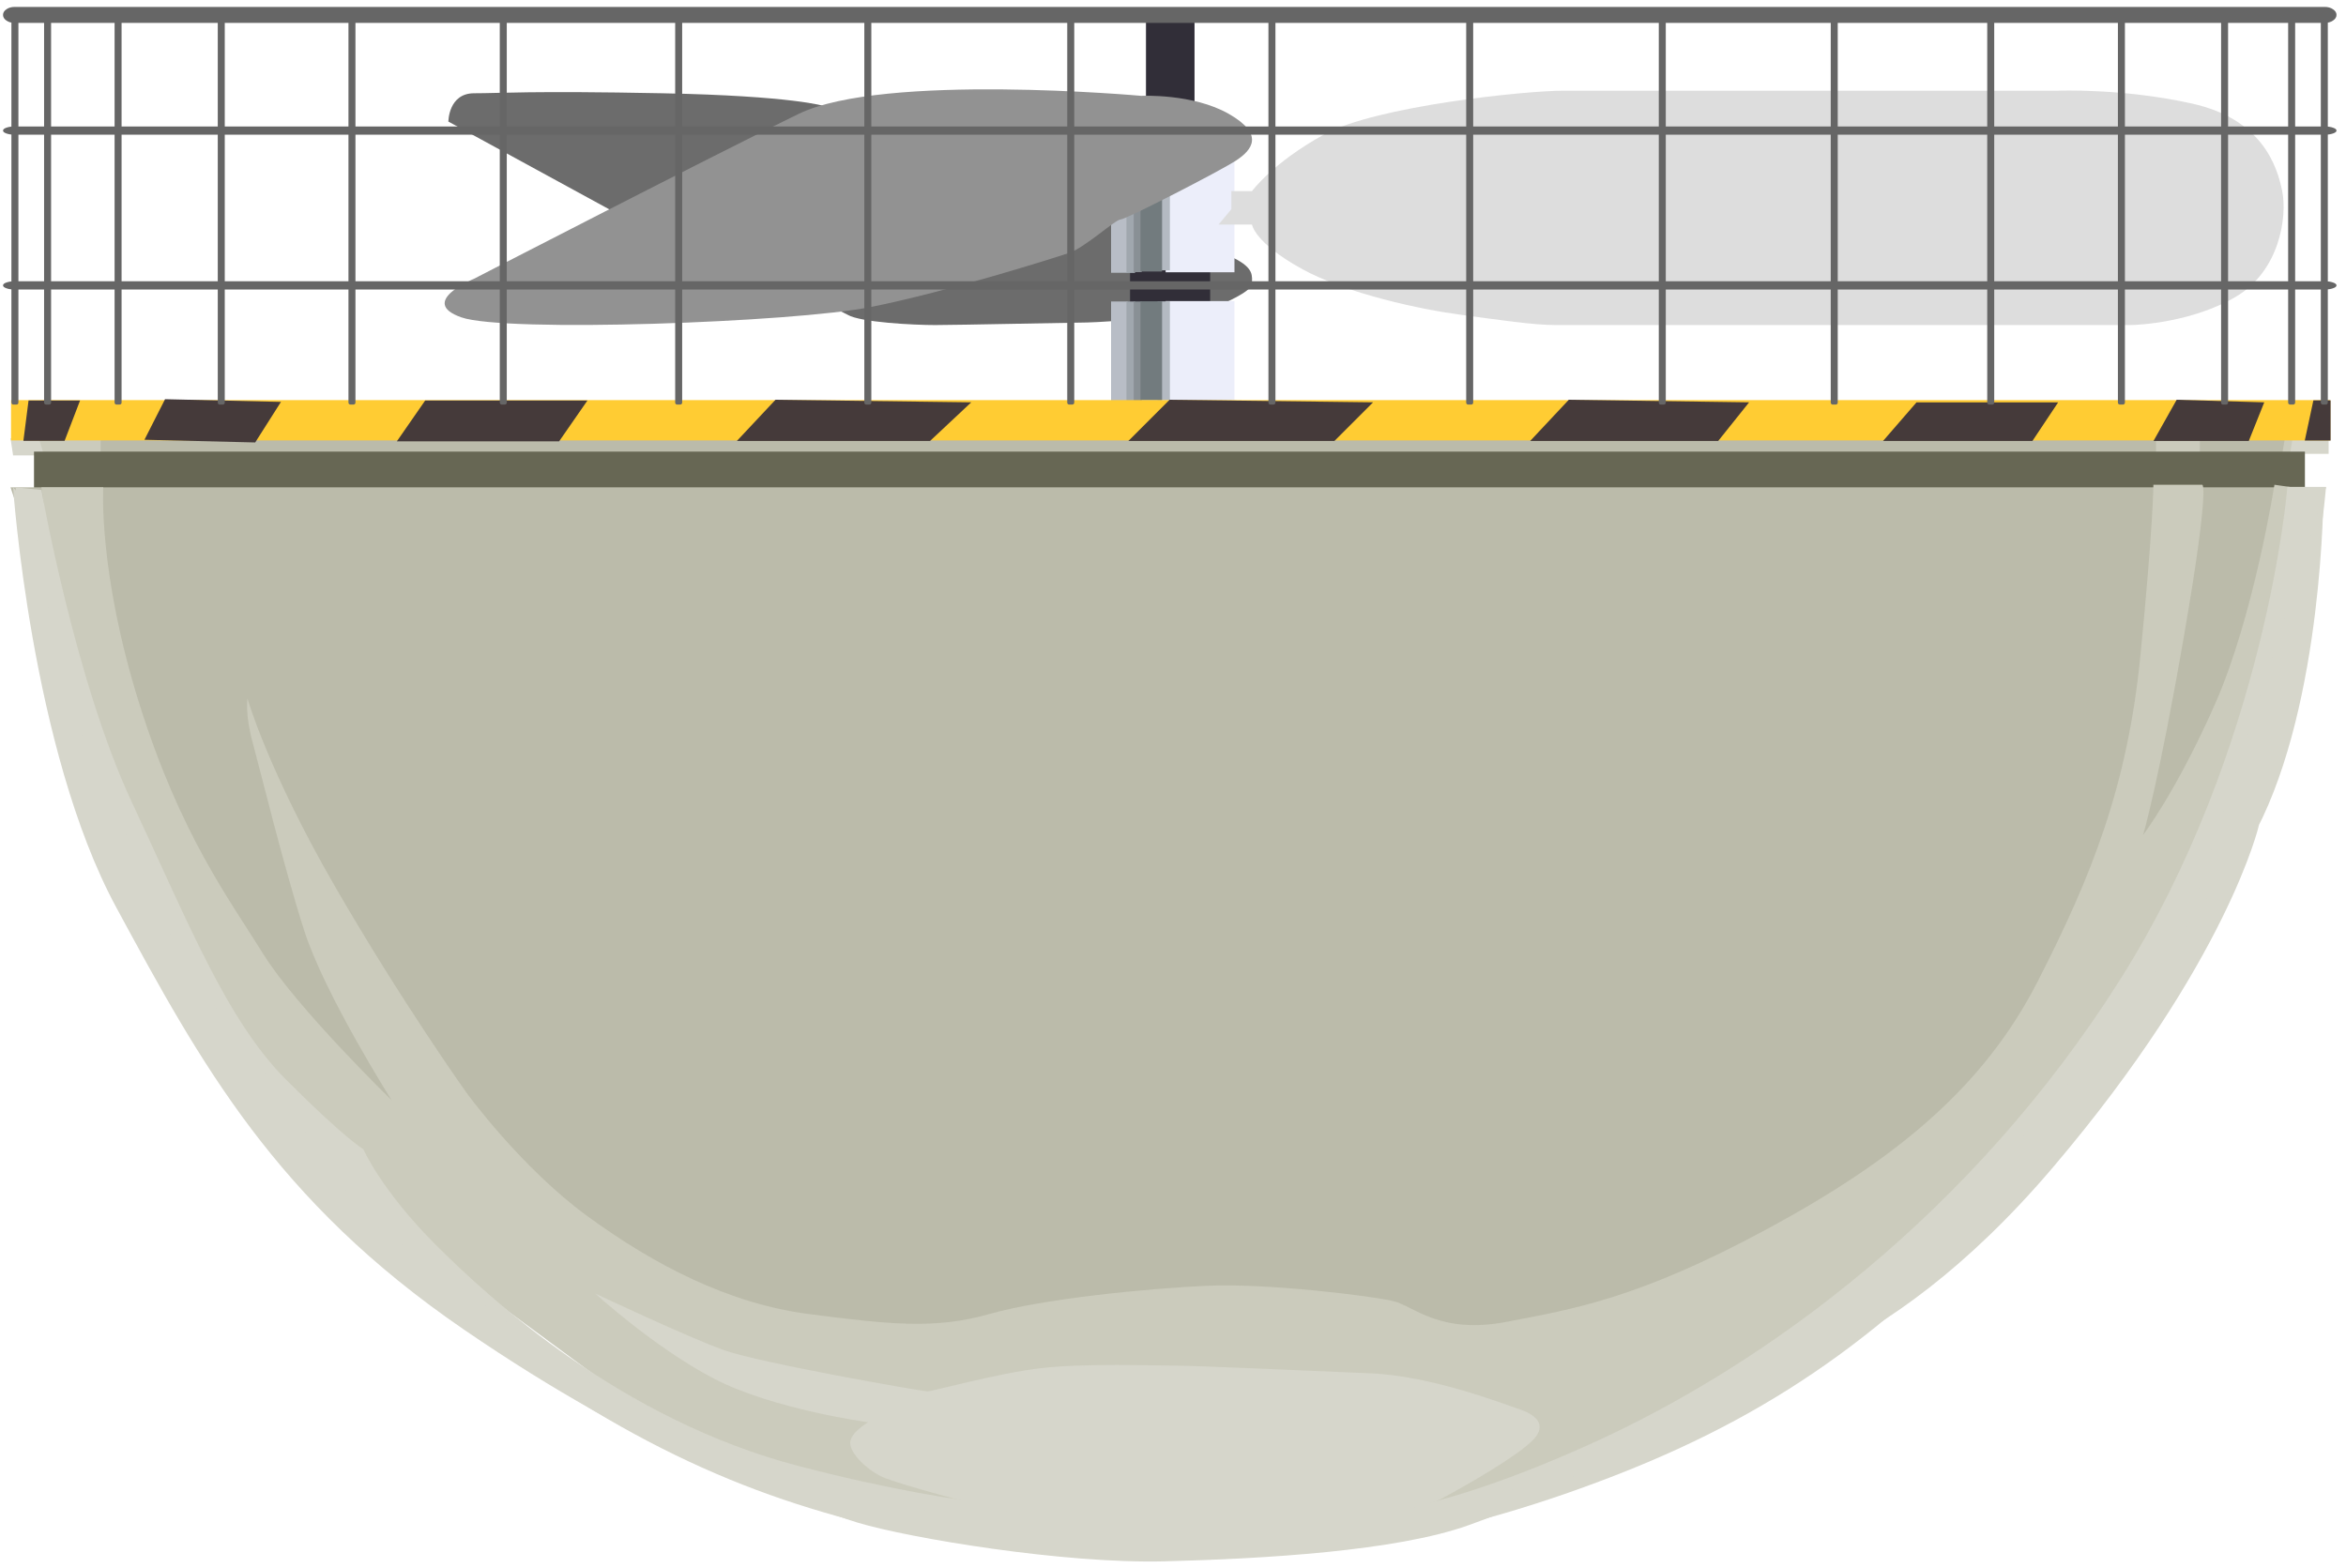 <?xml version="1.0" encoding="utf-8"?>
<!-- Generator: SketchAPI 5.1.316 <https://api.sketch.io/> -->
<svg version="1.1" xmlns="http://www.w3.org/2000/svg" xmlns:xlink="http://www.w3.org/1999/xlink" xmlns:sketchjs="https://sketch.io/dtd/" style="" sketchjs:metadata="eyJ0aXRsZSI6ImNhNTVhNTI0LTNlNDUtNGQ4Ni1iNmE2LWZiOWNhODc3Zjk5NiIsImRlc2NyaXB0aW9uIjoiTWFkZSB3aXRoIFNrZXRjaHBhZCAtIGh0dHBzOi8vc2tldGNoLmlvL3NrZXRjaHBhZCIsIm1ldGFkYXRhIjp7fSwiY2xpcFBhdGgiOnsiZW5hYmxlZCI6dHJ1ZSwic3R5bGUiOnsic3Ryb2tlU3R5bGUiOiJibGFjayIsImxpbmVXaWR0aCI6MX19LCJleHBvcnREUEkiOjcyLCJleHBvcnRGb3JtYXQiOiJwbmciLCJleHBvcnRRdWFsaXR5IjowLjk1LCJ1bml0cyI6InB4Iiwid2lkdGgiOjQxOSwiaGVpZ2h0IjoyODAsInBhZ2VzIjp7Imxlbmd0aCI6MSwiZGF0YSI6W3sid2lkdGgiOjQxOSwiaGVpZ2h0IjoyODB9XX19" width="419" height="280" viewBox="0 0 419 280" sketchjs:version="5.1.316">
<path sketchjs:tool="rectangle" style="fill: none; mix-blend-mode: source-over; vector-effect: non-scaling-stroke;" d="M0 0 L419 0 419 280 0 280 z"/>
<path sketchjs:tool="rectangle" style="fill: #312e38; mix-blend-mode: source-over; fill-opacity: 1; fill-rule: nonzero; vector-effect: non-scaling-stroke;" d="M0 0 L18.85 0 18.85 50.6 0 50.6 z" transform="matrix(0.46,0,0,0.46,204.673,2.955)"/>
<path sketchjs:tool="path" style="fill: #6c6c6c; mix-blend-mode: source-over; fill-opacity: 1; fill-rule: nonzero;" d="M0 11.44 L77 53.44 C77 53.44 150 83.44 155 86.44 160 89.44 181 90.44 189 90.44 197 90.44 245 89.44 248 89.44 251 89.44 265 88.44 265 88.44 265 88.44 300 82.44 300 82.44 300 82.44 312 77.44 312 74.44 312 71.44 313 68.44 305 64.44 297 60.44 234 32.44 234 32.44 234 32.44 146 5.44 146 5.44 146 5.44 134 1.44 83 0.44 32 -0.56 20 0.44 10 0.44 0 0.44 0 11.44 0 11.44 z" transform="matrix(0.46,0,0,0.46,80.082,16.455)"/>
<path sketchjs:tool="rectangle" style="fill: #312e38; mix-blend-mode: source-over; fill-opacity: 1; fill-rule: nonzero; vector-effect: non-scaling-stroke;" d="M0 0 L31.11 0 31.11 15.8 0 15.8 z" transform="matrix(0.46,0,0,0.46,201.828,48.076)"/>
<path sketchjs:tool="rectangle" style="fill: #eceefa; mix-blend-mode: source-over; fill-opacity: 1; fill-rule: nonzero; vector-effect: non-scaling-stroke;" d="M0 0 L26.72 0 26.72 39.14 0 39.14 z" transform="matrix(0.46,0,0,0.46,208.186,53.777)"/>
<path sketchjs:tool="rectangle" style="fill: #b8bdc6; mix-blend-mode: source-over; fill-opacity: 1; fill-rule: nonzero; vector-effect: non-scaling-stroke;" d="M0 0 L6.41 0 6.41 41.33 0 41.33 z" transform="matrix(0.46,0,0,0.46,198.44,53.847)"/>
<path sketchjs:tool="rectangle" style="fill: #a0a7ae; mix-blend-mode: source-over; fill-opacity: 1; fill-rule: nonzero; vector-effect: non-scaling-stroke;" d="M0 0 L3.34 0 3.34 41.12 0 41.12 z" transform="matrix(0.46,0,0,0.46,201.187,53.847)"/>
<path sketchjs:tool="rectangle" style="fill: #899095; mix-blend-mode: source-over; fill-opacity: 1; fill-rule: nonzero; vector-effect: non-scaling-stroke;" d="M0 0 L2.94 0 2.94 37.38 0 37.38 z" transform="matrix(0.489,0,0,0.489,202.48,53.847)"/>
<path sketchjs:tool="rectangle" style="fill: #b4bac2; mix-blend-mode: source-over; fill-opacity: 1; fill-rule: nonzero; vector-effect: non-scaling-stroke;" d="M0 0 L4.81 0 4.81 38.44 0 38.44 z" transform="matrix(0.46,0,0,0.46,206.734,53.826)"/>
<path sketchjs:tool="rectangle" style="fill: #727b7e; mix-blend-mode: source-over; fill-opacity: 1; fill-rule: nonzero; vector-effect: non-scaling-stroke;" d="M0 0 L8.39 0 8.39 38.47 0 38.47 z" transform="matrix(0.46,0,0,0.46,203.688,53.815)"/>
<path sketchjs:tool="rectangle" style="fill: #bbbbaa; mix-blend-mode: source-over; fill-opacity: 1; fill-rule: nonzero; vector-effect: non-scaling-stroke;" d="M0 0 L146.97 0 146.97 6.41 0 6.41 z" transform="matrix(2.746,0,0,0.46,7.084,78.387)"/>
<path sketchjs:tool="path" style="fill: #cbcbbc; mix-blend-mode: source-over; fill-opacity: 1; fill-rule: nonzero;" d="M4 6 L0 6 1 0 6 0 4 6 z" transform="matrix(0.46,0,0,0.46,407.618,78.302)"/>
<path sketchjs:tool="path" style="fill: #cbcbbc; mix-blend-mode: source-over; fill-opacity: 1; fill-rule: nonzero;" d="M0 0 L0 6 17 6 17 0 0 0 z" transform="matrix(0.46,0,0,0.46,385.077,78.483)"/>
<path sketchjs:tool="path" style="fill: #d6d6cb; mix-blend-mode: source-over; fill-opacity: 1; fill-rule: nonzero;" d="M15 0 L15 6 0 6 1 0 15 0 z" transform="matrix(0.46,0,0,0.46,408.998,78.302)"/>
<path sketchjs:tool="path" style="fill: #cbcbbc; mix-blend-mode: source-over; fill-opacity: 1; fill-rule: nonzero;" d="M1 7 L25 7 25 0 0 1 1 7 z" transform="matrix(0.46,0,0,0.46,6.478,77.842)"/>
<path sketchjs:tool="path" style="fill: #d6d6cb; mix-blend-mode: source-over; fill-opacity: 1; fill-rule: nonzero;" d="M0 0 L1 7 13 7 11 0 0 0 z" transform="matrix(0.46,0,0,0.437,1.878,78.279)"/>
<path sketchjs:tool="rectangle" style="fill: #ffcc33; mix-blend-mode: source-over; fill-opacity: 1; fill-rule: nonzero; vector-effect: non-scaling-stroke;" d="M0 0 L30.13 0 30.13 14.66 0 14.66 z" transform="matrix(13.748,0,0,0.491,1.973,71.464)"/>
<path sketchjs:tool="rectangle" style="fill: #676754; mix-blend-mode: source-over; fill-opacity: 1; fill-rule: nonzero; vector-effect: non-scaling-stroke;" d="M0 0 L226.46 0 226.46 16.65 0 16.65 z" transform="matrix(1.791,0,0,0.46,6.072,80.663)"/>
<path sketchjs:tool="path" style="fill: #bbbbaa; mix-blend-mode: source-over; fill-opacity: 1; fill-rule: nonzero;" d="M0 0 L899 0 884 47 842 167 727 310 494 382 316 380 153 287 91 216 15 45 0 0 z" transform="matrix(0.46,0,0,0.46,1.878,87.043)"/>
<path sketchjs:tool="path" style="fill: #cbcbbc; mix-blend-mode: source-over; fill-opacity: 1; fill-rule: nonzero;" d="M0 1 L24 1 C24 1 22 34 38 85 54 136 73 161 86 182 99 203 136 239 136 239 136 239 110 198 102 173 94 148 85 111 82 100 79 89 80 83 80 83 80 83 88 111 114 156 140 201 165 236 165 236 165 236 186 265 212 284 238 303 267 318 298 322 329 326 347 328 368 322 389 316 430 312 453 311 476 310 517 315 525 317 533 319 543 330 569 325 595 320 620 316 670 289 720 262 754 234 775 193 796 152 810 117 815 66 820 15 820 0 820 0 820 0 839 0 839 0 839 0 842 0 832 58 822 116 816 136 816 136 816 136 829 119 844 85 859 51 867 0 867 0 867 0 874 1 874 1 874 1 859 103 859 103 859 103 816 187 816 187 816 187 738 294 738 294 738 294 623 374 623 374 623 374 498 413 498 413 498 413 340 403 340 403 340 403 245 368 245 368 245 368 138 289 138 289 138 289 66 200 66 200 66 200 11 78 11 78 11 78 0 1 0 1 z" transform="matrix(0.46,0,0,0.46,7.398,86.583)"/>
<path sketchjs:tool="path" style="fill: #d6d6cb; mix-blend-mode: source-over; fill-opacity: 1; fill-rule: nonzero;" d="M10 1 C10 1 23 75 45 122 67 169 82 207 105 230 128 253 135 257 135 257 135 257 142 273 163 294 184 315 235 362 304 380 373 398 410 397 410 397 410 397 402 414 402 414 402 414 354 412 298 393 242 374 186 339 128 283 70 227 30 152 15 93 0 34 0 0 0 0 0 0 10 1 10 1 z" transform="matrix(0.46,0,0,0.46,2.798,87.047)"/>
<path sketchjs:tool="path" style="fill: #d6d6cb; mix-blend-mode: source-over; fill-opacity: 1; fill-rule: nonzero;" d="M367 0 C367 0 359 101 302 191 245 281 165 340 96 371 27 402 1 398 1 398 1 398 0 410 0 410 0 410 39 409 106 383 173 357 217 323 267 268 317 213 351 153 365 96 379 39 382 0 382 0 382 0 367 0 367 0 z" transform="matrix(0.46,0,0,0.461,239.71,86.962)"/>
<path sketchjs:tool="path" style="fill: #d6d6cb; mix-blend-mode: source-over; fill-opacity: 1; fill-rule: nonzero;" d="M0 0 C0 0 36 17 50 22 64 27 127 38 129 38 131 38 156 31 173 29 190 27 217 28 225 28 233 28 277 30 301 31 325 32 353 43 359 45 365 47 370 51 364 57 358 63 341 73 328 80 315 87 213 96 213 96 213 96 152 83 152 83 152 83 117 74 111 71 105 68 99 62 99 58 99 54 106 50 106 50 106 50 69 45 46 33 23 21 0 0 0 0 z" transform="matrix(0.46,0,0,0.46,106.303,231.03)"/>
<path sketchjs:tool="path" style="fill: #d6d6cb; mix-blend-mode: source-over; fill-opacity: 1; fill-rule: nonzero;" d="M0 0 C1 1 65 28 85 34 105 40 165 50 204 49 243 48 294 45 322 35 350 25 367 15 367 15 367 15 302 29 302 29 302 29 203 12 191 12 179 12 138 37 138 37 138 37 43 9 43 9 43 9 0 0 0 0 z" transform="matrix(0.46,0,0,0.46,114.123,256.331)"/>
<path sketchjs:tool="path" style="fill: #d6d6cb; mix-blend-mode: source-over; fill-opacity: 1; fill-rule: nonzero;" d="M59 0 C59 0 59 81 33 131 7 181 0 187 0 187 0 187 52 23 52 23 52 23 59 0 59 0 z" transform="matrix(0.46,0,0,0.46,387.837,87.963)"/>
<path sketchjs:tool="path" style="fill: #d6d6cb; mix-blend-mode: source-over; fill-opacity: 1; fill-rule: nonzero;" d="M205 0 C205 0 193 53 125 133 57 213 0 217 0 217 0 217 103 133 103 133 103 133 150 78 150 78 150 78 205 0 205 0 z" transform="matrix(0.46,0,0,0.46,309.173,147.306)"/>
<path sketchjs:tool="path" style="fill: #d6d6cb; mix-blend-mode: source-over; fill-opacity: 1; fill-rule: nonzero;" d="M0 0 C0 0 7 102 40 163 73 224 102 277 175 327 248 377 291 388 291 388 291 388 226 349 226 349 226 349 137 284 137 284 137 284 94 222 94 222 94 222 66 185 66 185 66 185 19 79 19 79 19 79 7 8 7 8 7 8 0 0 0 0 z" transform="matrix(0.46,0,0,0.46,2.338,87.043)"/>
<path sketchjs:tool="path" style="fill: #d6d6cb; mix-blend-mode: source-over; fill-opacity: 1; fill-rule: nonzero;" d="M0 0 L0.02 0.02 " transform="matrix(0.46,0,0,0.46,58.461,120.164)"/>
<path sketchjs:tool="path" style="fill: #d6d6cb; mix-blend-mode: source-over; fill-opacity: 1; fill-rule: nonzero;" d="M0 0 L0.02 0.02 " transform="matrix(0.46,0,0,0.46,1.878,78.762)"/>
<path sketchjs:tool="path" style="fill: #453a3a; mix-blend-mode: source-over; fill-opacity: 1; fill-rule: nonzero;" d="M9 0 L9 14 0 14 3 0 9 0 z" transform="matrix(0.512,0,0,0.512,411.639,71.51)"/>
<path sketchjs:tool="path" style="fill: #453a3a; mix-blend-mode: source-over; fill-opacity: 1; fill-rule: nonzero;" d="M43 1 L9 0 0 16 37 16 43 1 z" transform="matrix(0.46,0,0,0.46,384.617,71.402)"/>
<path sketchjs:tool="path" style="fill: #453a3a; mix-blend-mode: source-over; fill-opacity: 1; fill-rule: nonzero;" d="M68 0 L58 15 0 15 13 0 68 0 z" transform="matrix(0.46,0,0,0.46,336.314,71.862)"/>
<path sketchjs:tool="path" style="fill: #453a3a; mix-blend-mode: source-over; fill-opacity: 1; fill-rule: nonzero;" d="M85 1 L15 0 0 16 73 16 85 1 z" transform="matrix(0.46,0,0,0.46,273.291,71.402)"/>
<path sketchjs:tool="path" style="fill: #453a3a; mix-blend-mode: source-over; fill-opacity: 1; fill-rule: nonzero;" d="M95 1 L16 0 0 16 80 16 95 1 z" transform="matrix(0.46,0,0,0.46,201.528,71.402)"/>
<path sketchjs:tool="path" style="fill: #453a3a; mix-blend-mode: source-over; fill-opacity: 1; fill-rule: nonzero;" d="M91 1 L15 0 0 16 75 16 91 1 z" transform="matrix(0.46,0,0,0.46,131.604,71.402)"/>
<path sketchjs:tool="path" style="fill: #453a3a; mix-blend-mode: source-over; fill-opacity: 1; fill-rule: nonzero;" d="M74 0 L11 0 0 14 63 14 74 0 z" transform="matrix(0.46,0,0,0.521,70.881,71.53)"/>
<path sketchjs:tool="path" style="fill: #453a3a; mix-blend-mode: source-over; fill-opacity: 1; fill-rule: nonzero;" d="M53 1 L8 0 0 15 43 16 53 1 z" transform="matrix(0.46,0,0,0.483,25.799,71.3)"/>
<path sketchjs:tool="path" style="fill: #453a3a; mix-blend-mode: source-over; fill-opacity: 1; fill-rule: nonzero;" d="M22 0 L2 0 0 15 16 15 22 0 z" transform="matrix(0.46,0,0,0.48,4.178,71.535)"/>
<path sketchjs:tool="rectangle" style="fill: #eceefa; mix-blend-mode: source-over; fill-opacity: 1; fill-rule: nonzero; vector-effect: non-scaling-stroke;" d="M0 0 L26.72 0 26.72 39.14 0 39.14 z" transform="matrix(0.46,0,0,0.51,208.186,28.669)"/>
<path sketchjs:tool="rectangle" style="fill: #b8bdc6; mix-blend-mode: source-over; fill-opacity: 1; fill-rule: nonzero; vector-effect: non-scaling-stroke;" d="M0 0 L6.41 0 6.41 41.33 0 41.33 z" transform="matrix(0.46,0,0,0.436,198.44,30.701)"/>
<path sketchjs:tool="rectangle" style="fill: #a0a7ae; mix-blend-mode: source-over; fill-opacity: 1; fill-rule: nonzero; vector-effect: non-scaling-stroke;" d="M0 0 L3.34 0 3.34 41.12 0 41.12 z" transform="matrix(0.46,0,0,0.439,201.187,30.701)"/>
<path sketchjs:tool="rectangle" style="fill: #899095; mix-blend-mode: source-over; fill-opacity: 1; fill-rule: nonzero; vector-effect: non-scaling-stroke;" d="M0 0 L2.94 0 2.94 37.38 0 37.38 z" transform="matrix(0.489,0,0,0.479,202.48,30.701)"/>
<path sketchjs:tool="rectangle" style="fill: #b4bac2; mix-blend-mode: source-over; fill-opacity: 1; fill-rule: nonzero; vector-effect: non-scaling-stroke;" d="M0 0 L4.81 0 4.81 38.44 0 38.44 z" transform="matrix(0.46,0,0,0.504,206.734,28.909)"/>
<path sketchjs:tool="rectangle" style="fill: #727b7e; mix-blend-mode: source-over; fill-opacity: 1; fill-rule: nonzero; vector-effect: non-scaling-stroke;" d="M0 0 L8.39 0 8.39 38.47 0 38.47 z" transform="matrix(0.46,0,0,0.516,203.688,28.646)"/>
<path sketchjs:tool="path" style="fill: #929292; mix-blend-mode: source-over; fill-opacity: 1; fill-rule: nonzero;" d="M270.45 2.52 C270.45 2.52 170.45 -6.48 137.45 9.52 104.45 25.52 11.45 73.52 11.45 73.52 11.45 73.52 -10.55 82.52 6.45 88.52 23.45 94.52 135.45 90.52 165.45 84.52 195.45 78.52 236.45 65.52 242.45 63.52 248.45 61.52 260.45 50.52 262.45 50.52 264.45 50.52 301.45 31.52 307.45 27.52 313.45 23.52 318.45 17.52 304.45 9.52 290.45 1.52 270.45 2.52 270.45 2.52 z" transform="matrix(0.46,0,0,0.46,79.416,15.959)"/>
<path sketchjs:tool="path" style="fill: #dddddd; mix-blend-mode: source-over; fill-opacity: 1; fill-rule: nonzero;" d="M0 0 L0.02 0.02 " transform="matrix(0.46,0,0,0.46,220.389,34.14)"/>
<path sketchjs:tool="path" style="fill: #dddddd; mix-blend-mode: source-over; fill-opacity: 1; fill-rule: nonzero;" d="M5 39.06 L5 46.06 0 52.06 13 52.06 C13 52.06 14 59.06 32 69.06 50 79.06 79 85.06 94 87.06 109 89.06 122 91.06 131 91.06 140 91.06 195 91.06 195 91.06 195 91.06 351 91.06 354 91.06 357 91.06 378 90.06 395 80.06 412 70.06 415 49.06 413 39.06 411 29.06 405 11.06 378 5.06 351 -0.94 326 0.06 326 0.06 326 0.06 149 0.06 134 0.06 119 0.06 61 6.06 41 17.06 21 28.06 13 39.06 13 39.06 13 39.06 5 39.06 5 39.06 z" transform="matrix(0.46,0,0,0.46,217.628,16.17)"/>
<path sketchjs:tool="path" style="fill: #6c6c6c; mix-blend-mode: source-over; fill-opacity: 1; fill-rule: nonzero;" d="M0 0 L0.02 0.02 " transform="matrix(0.46,0,0,0.46,153.225,40.12)"/>
<path sketchjs:tool="rectangle" style="fill: #666666; mix-blend-mode: source-over; fill-opacity: 1; fill-rule: nonzero; vector-effect: non-scaling-stroke;" d="M0.96 0 L191.62 0 Q192.02 0 192.3 0.64 192.59 1.27 192.59 2.17 L192.59 2.17 Q192.59 3.07 192.3 3.7 192.02 4.34 191.62 4.34 L0.96 4.34 Q0.56 4.34 0.28 3.7 0 3.07 0 2.17 L0 2.17 Q0 1.27 0.28 0.64 0.56 0 0.96 0 z" transform="matrix(2.164,0,0,0.658,0.54,1.236)"/>
<path sketchjs:tool="rectangle" style="fill: #666666; mix-blend-mode: source-over; fill-opacity: 1; fill-rule: nonzero; vector-effect: non-scaling-stroke;" d="M0.96 0 L191.62 0 Q192.02 0 192.3 0.64 192.59 1.27 192.59 2.17 L192.59 2.17 Q192.59 3.07 192.3 3.7 192.02 4.34 191.62 4.34 L0.96 4.34 Q0.56 4.34 0.28 3.7 0 3.07 0 2.17 L0 2.17 Q0 1.27 0.28 0.64 0.56 0 0.96 0 z" transform="matrix(2.164,0,0,0.338,0.54,22.589)"/>
<path sketchjs:tool="rectangle" style="fill: #666666; mix-blend-mode: source-over; fill-opacity: 1; fill-rule: nonzero; vector-effect: non-scaling-stroke;" d="M0.96 0 L191.62 0 Q192.02 0 192.3 0.64 192.59 1.27 192.59 2.17 L192.59 2.17 Q192.59 3.07 192.3 3.7 192.02 4.34 191.62 4.34 L0.96 4.34 Q0.56 4.34 0.28 3.7 0 3.07 0 2.17 L0 2.17 Q0 1.27 0.28 0.64 0.56 0 0.96 0 z" transform="matrix(2.164,0,0,0.338,0.54,50.24)"/>
<path sketchjs:tool="rectangle" style="fill: #666666; mix-blend-mode: source-over; fill-opacity: 1; fill-rule: nonzero; vector-effect: non-scaling-stroke;" d="M0.76 0 L2.01 0 Q2.32 0 2.55 0.21 2.77 0.42 2.77 0.71 L2.77 142.19 Q2.77 142.48 2.55 142.69 2.32 142.9 2.01 142.9 L0.76 142.9 Q0.45 142.9 0.22 142.69 0 142.48 0 142.19 L0 0.71 Q0 0.42 0.22 0.21 0.45 0 0.76 0 z" transform="matrix(0.451,0,0,0.482,408.668,3.38)"/>
<path sketchjs:tool="rectangle" style="fill: #666666; mix-blend-mode: source-over; fill-opacity: 1; fill-rule: nonzero; vector-effect: non-scaling-stroke;" d="M0.76 0 L2.01 0 Q2.32 0 2.55 0.21 2.77 0.42 2.77 0.71 L2.77 142.19 Q2.77 142.48 2.55 142.69 2.32 142.9 2.01 142.9 L0.76 142.9 Q0.45 142.9 0.22 142.69 0 142.48 0 142.19 L0 0.71 Q0 0.42 0.22 0.21 0.45 0 0.76 0 z" transform="matrix(0.451,0,0,0.482,414.503,3.38)"/>
<path sketchjs:tool="rectangle" style="fill: #666666; mix-blend-mode: source-over; fill-opacity: 1; fill-rule: nonzero; vector-effect: non-scaling-stroke;" d="M0.76 0 L2.01 0 Q2.32 0 2.55 0.21 2.77 0.42 2.77 0.71 L2.77 142.19 Q2.77 142.48 2.55 142.69 2.32 142.9 2.01 142.9 L0.76 142.9 Q0.45 142.9 0.22 142.69 0 142.48 0 142.19 L0 0.71 Q0 0.42 0.22 0.21 0.45 0 0.76 0 z" transform="matrix(0.451,0,0,0.482,396.69,3.38)"/>
<path sketchjs:tool="rectangle" style="fill: #666666; mix-blend-mode: source-over; fill-opacity: 1; fill-rule: nonzero; vector-effect: non-scaling-stroke;" d="M0.76 0 L2.01 0 Q2.32 0 2.55 0.21 2.77 0.42 2.77 0.71 L2.77 142.19 Q2.77 142.48 2.55 142.69 2.32 142.9 2.01 142.9 L0.76 142.9 Q0.45 142.9 0.22 142.69 0 142.48 0 142.19 L0 0.71 Q0 0.42 0.22 0.21 0.45 0 0.76 0 z" transform="matrix(0.451,0,0,0.482,378.263,3.38)"/>
<path sketchjs:tool="rectangle" style="fill: #666666; mix-blend-mode: source-over; fill-opacity: 1; fill-rule: nonzero; vector-effect: non-scaling-stroke;" d="M0.76 0 L2.01 0 Q2.32 0 2.55 0.21 2.77 0.42 2.77 0.71 L2.77 142.19 Q2.77 142.48 2.55 142.69 2.32 142.9 2.01 142.9 L0.76 142.9 Q0.45 142.9 0.22 142.69 0 142.48 0 142.19 L0 0.71 Q0 0.42 0.22 0.21 0.45 0 0.76 0 z" transform="matrix(0.451,0,0,0.482,354.922,3.38)"/>
<path sketchjs:tool="rectangle" style="fill: #666666; mix-blend-mode: source-over; fill-opacity: 1; fill-rule: nonzero; vector-effect: non-scaling-stroke;" d="M0.76 0 L2.01 0 Q2.32 0 2.55 0.21 2.77 0.42 2.77 0.71 L2.77 142.19 Q2.77 142.48 2.55 142.69 2.32 142.9 2.01 142.9 L0.76 142.9 Q0.45 142.9 0.22 142.69 0 142.48 0 142.19 L0 0.71 Q0 0.42 0.22 0.21 0.45 0 0.76 0 z" transform="matrix(0.451,0,0,0.482,326.974,3.38)"/>
<path sketchjs:tool="rectangle" style="fill: #666666; mix-blend-mode: source-over; fill-opacity: 1; fill-rule: nonzero; vector-effect: non-scaling-stroke;" d="M0.76 0 L2.01 0 Q2.32 0 2.55 0.21 2.77 0.42 2.77 0.71 L2.77 142.19 Q2.77 142.48 2.55 142.69 2.32 142.9 2.01 142.9 L0.76 142.9 Q0.45 142.9 0.22 142.69 0 142.48 0 142.19 L0 0.71 Q0 0.42 0.22 0.21 0.45 0 0.76 0 z" transform="matrix(0.451,0,0,0.482,296.262,3.38)"/>
<path sketchjs:tool="rectangle" style="fill: #666666; mix-blend-mode: source-over; fill-opacity: 1; fill-rule: nonzero; vector-effect: non-scaling-stroke;" d="M0.76 0 L2.01 0 Q2.32 0 2.55 0.21 2.77 0.42 2.77 0.71 L2.77 142.19 Q2.77 142.48 2.55 142.69 2.32 142.9 2.01 142.9 L0.76 142.9 Q0.45 142.9 0.22 142.69 0 142.48 0 142.19 L0 0.71 Q0 0.42 0.22 0.21 0.45 0 0.76 0 z" transform="matrix(0.451,0,0,0.482,261.864,3.38)"/>
<path sketchjs:tool="rectangle" style="fill: #666666; mix-blend-mode: source-over; fill-opacity: 1; fill-rule: nonzero; vector-effect: non-scaling-stroke;" d="M0.76 0 L2.01 0 Q2.32 0 2.55 0.21 2.77 0.42 2.77 0.71 L2.77 142.19 Q2.77 142.48 2.55 142.69 2.32 142.9 2.01 142.9 L0.76 142.9 Q0.45 142.9 0.22 142.69 0 142.48 0 142.19 L0 0.71 Q0 0.42 0.22 0.21 0.45 0 0.76 0 z" transform="matrix(0.451,0,0,0.482,226.545,3.38)"/>
<path sketchjs:tool="rectangle" style="fill: #666666; mix-blend-mode: source-over; fill-opacity: 1; fill-rule: nonzero; vector-effect: non-scaling-stroke;" d="M0.76 0 L2.01 0 Q2.32 0 2.55 0.21 2.77 0.42 2.77 0.71 L2.77 142.19 Q2.77 142.48 2.55 142.69 2.32 142.9 2.01 142.9 L0.76 142.9 Q0.45 142.9 0.22 142.69 0 142.48 0 142.19 L0 0.71 Q0 0.42 0.22 0.21 0.45 0 0.76 0 z" transform="matrix(0.451,0,0,0.482,190.612,3.38)"/>
<path sketchjs:tool="rectangle" style="fill: #666666; mix-blend-mode: source-over; fill-opacity: 1; fill-rule: nonzero; vector-effect: non-scaling-stroke;" d="M0.76 0 L2.01 0 Q2.32 0 2.55 0.21 2.77 0.42 2.77 0.71 L2.77 142.19 Q2.77 142.48 2.55 142.69 2.32 142.9 2.01 142.9 L0.76 142.9 Q0.45 142.9 0.22 142.69 0 142.48 0 142.19 L0 0.71 Q0 0.42 0.22 0.21 0.45 0 0.76 0 z" transform="matrix(0.451,0,0,0.482,154.371,3.38)"/>
<path sketchjs:tool="rectangle" style="fill: #666666; mix-blend-mode: source-over; fill-opacity: 1; fill-rule: nonzero; vector-effect: non-scaling-stroke;" d="M0.76 0 L2.01 0 Q2.32 0 2.55 0.21 2.77 0.42 2.77 0.71 L2.77 142.19 Q2.77 142.48 2.55 142.69 2.32 142.9 2.01 142.9 L0.76 142.9 Q0.45 142.9 0.22 142.69 0 142.48 0 142.19 L0 0.71 Q0 0.42 0.22 0.21 0.45 0 0.76 0 z" transform="matrix(0.451,0,0,0.482,120.588,3.38)"/>
<path sketchjs:tool="rectangle" style="fill: #666666; mix-blend-mode: source-over; fill-opacity: 1; fill-rule: nonzero; vector-effect: non-scaling-stroke;" d="M0.76 0 L2.01 0 Q2.32 0 2.55 0.21 2.77 0.42 2.77 0.71 L2.77 142.19 Q2.77 142.48 2.55 142.69 2.32 142.9 2.01 142.9 L0.76 142.9 Q0.45 142.9 0.22 142.69 0 142.48 0 142.19 L0 0.71 Q0 0.42 0.22 0.21 0.45 0 0.76 0 z" transform="matrix(0.451,0,0,0.482,89.261,3.38)"/>
<path sketchjs:tool="rectangle" style="fill: #666666; mix-blend-mode: source-over; fill-opacity: 1; fill-rule: nonzero; vector-effect: non-scaling-stroke;" d="M0.76 0 L2.01 0 Q2.32 0 2.55 0.21 2.77 0.42 2.77 0.71 L2.77 142.19 Q2.77 142.48 2.55 142.69 2.32 142.9 2.01 142.9 L0.76 142.9 Q0.45 142.9 0.22 142.69 0 142.48 0 142.19 L0 0.71 Q0 0.42 0.22 0.21 0.45 0 0.76 0 z" transform="matrix(0.451,0,0,0.482,62.235,3.38)"/>
<path sketchjs:tool="rectangle" style="fill: #666666; mix-blend-mode: source-over; fill-opacity: 1; fill-rule: nonzero; vector-effect: non-scaling-stroke;" d="M0.76 0 L2.01 0 Q2.32 0 2.55 0.21 2.77 0.42 2.77 0.71 L2.77 142.19 Q2.77 142.48 2.55 142.69 2.32 142.9 2.01 142.9 L0.76 142.9 Q0.45 142.9 0.22 142.69 0 142.48 0 142.19 L0 0.71 Q0 0.42 0.22 0.21 0.45 0 0.76 0 z" transform="matrix(0.451,0,0,0.482,38.893,3.38)"/>
<path sketchjs:tool="rectangle" style="fill: #666666; mix-blend-mode: source-over; fill-opacity: 1; fill-rule: nonzero; vector-effect: non-scaling-stroke;" d="M0.76 0 L2.01 0 Q2.32 0 2.55 0.21 2.77 0.42 2.77 0.71 L2.77 142.19 Q2.77 142.48 2.55 142.69 2.32 142.9 2.01 142.9 L0.76 142.9 Q0.45 142.9 0.22 142.69 0 142.48 0 142.19 L0 0.71 Q0 0.42 0.22 0.21 0.45 0 0.76 0 z" transform="matrix(0.451,0,0,0.482,20.466,3.38)"/>
<path sketchjs:tool="rectangle" style="fill: #666666; mix-blend-mode: source-over; fill-opacity: 1; fill-rule: nonzero; vector-effect: non-scaling-stroke;" d="M0.76 0 L2.01 0 Q2.32 0 2.55 0.21 2.77 0.42 2.77 0.71 L2.77 142.19 Q2.77 142.48 2.55 142.69 2.32 142.9 2.01 142.9 L0.76 142.9 Q0.45 142.9 0.22 142.69 0 142.48 0 142.19 L0 0.71 Q0 0.42 0.22 0.21 0.45 0 0.76 0 z" transform="matrix(0.451,0,0,0.482,7.874,3.38)"/>
<path sketchjs:tool="rectangle" style="fill: #666666; mix-blend-mode: source-over; fill-opacity: 1; fill-rule: nonzero; vector-effect: non-scaling-stroke;" d="M0.76 0 L2.01 0 Q2.32 0 2.55 0.21 2.77 0.42 2.77 0.71 L2.77 142.19 Q2.77 142.48 2.55 142.69 2.32 142.9 2.01 142.9 L0.76 142.9 Q0.45 142.9 0.22 142.69 0 142.48 0 142.19 L0 0.71 Q0 0.42 0.22 0.21 0.45 0 0.76 0 z" transform="matrix(0.451,0,0,0.482,2.039,3.38)"/>
</svg>